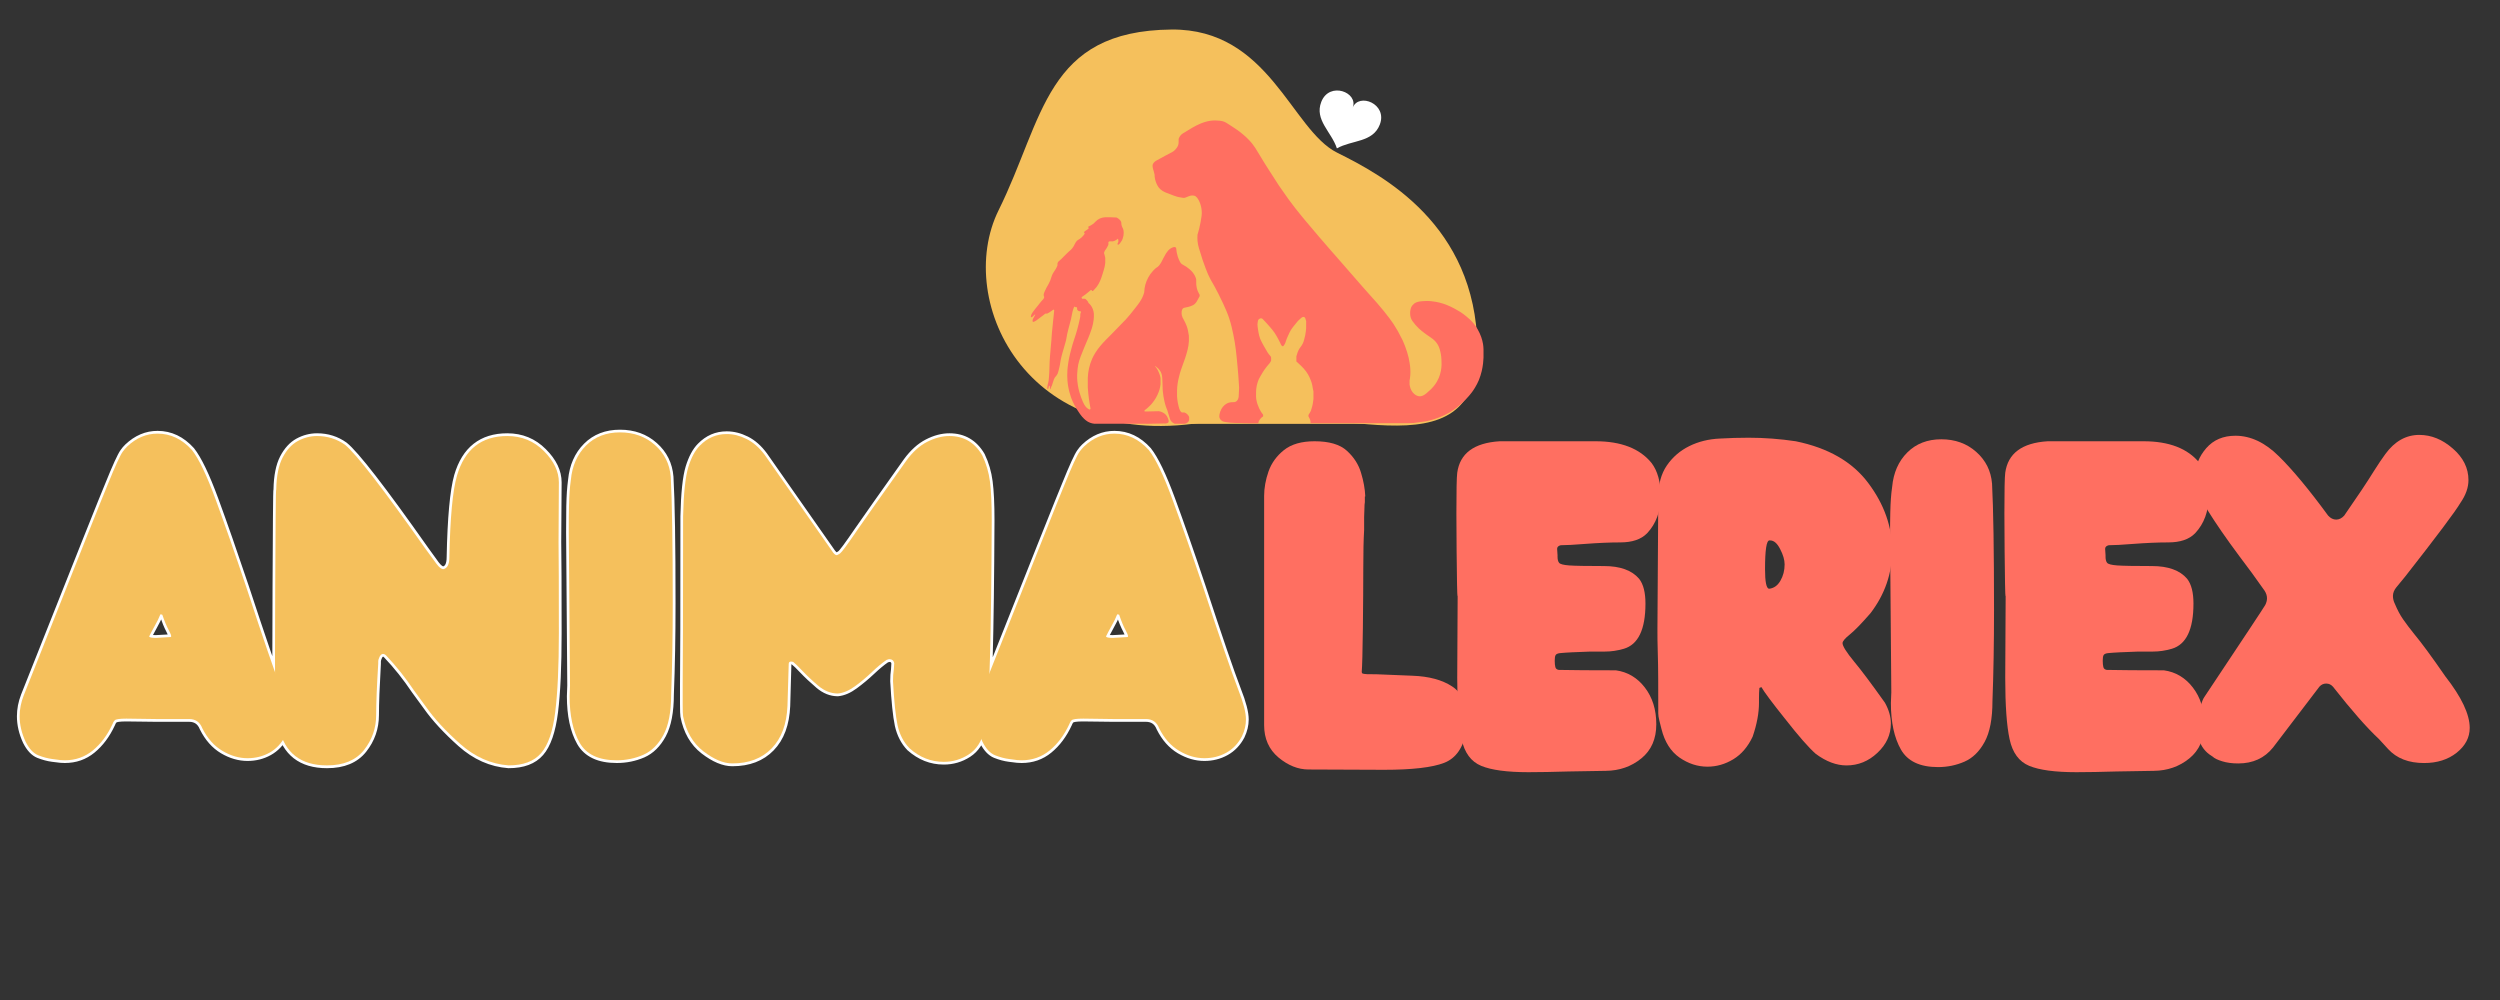 <svg version="1.0" preserveAspectRatio="xMidYMid meet" height="200" viewBox="0 0 375 150" zoomAndPan="magnify" width="500" xmlns:xlink="http://www.w3.org/1999/xlink" xmlns="http://www.w3.org/2000/svg"><rect x="0" y="0" width="375" height="150" fill="#333333" stroke="none"/><defs><g></g><clipPath id="da5dfc5821"><path clip-rule="nonzero" d="M 165.672 45.621 L 216.809 45.621 L 216.809 63.578 L 165.672 63.578 Z M 165.672 45.621"></path></clipPath><clipPath id="7e255f6dc8"><path clip-rule="nonzero" d="M 174.648 45.621 L 207.801 45.621 C 210.184 45.621 212.465 46.57 214.152 48.254 C 215.836 49.938 216.781 52.219 216.781 54.602 C 216.781 56.98 215.836 59.266 214.152 60.949 C 212.465 62.633 210.184 63.578 207.801 63.578 L 174.648 63.578 C 172.27 63.578 169.984 62.633 168.301 60.949 C 166.617 59.266 165.672 56.98 165.672 54.602 C 165.672 52.219 166.617 49.938 168.301 48.254 C 169.984 46.57 172.27 45.621 174.648 45.621 Z M 174.648 45.621"></path></clipPath><clipPath id="d6f8b2c0b6"><path clip-rule="nonzero" d="M 147 4 L 222 4 L 222 64 L 147 64 Z M 147 4"></path></clipPath><clipPath id="ae5d7d0513"><path clip-rule="nonzero" d="M 132.613 12.148 L 207.043 -11.18 L 232.164 68.977 L 157.734 92.305 Z M 132.613 12.148"></path></clipPath><clipPath id="a9d91e7ef5"><path clip-rule="nonzero" d="M 132.613 12.148 L 207.043 -11.18 L 232.164 68.977 L 157.734 92.305 Z M 132.613 12.148"></path></clipPath><clipPath id="c120d073a4"><path clip-rule="nonzero" d="M 172 18.059 L 222.859 18.059 L 222.859 63.809 L 172 63.809 Z M 172 18.059"></path></clipPath><clipPath id="73cdcee26d"><path clip-rule="nonzero" d="M 154.609 32 L 180 32 L 180 63.809 L 154.609 63.809 Z M 154.609 32"></path></clipPath><clipPath id="2439b41c0e"><path clip-rule="nonzero" d="M 197 13 L 208 13 L 208 23 L 197 23 Z M 197 13"></path></clipPath><clipPath id="d8675bf093"><path clip-rule="nonzero" d="M 199.406 12.152 L 208.492 15.68 L 205.234 24.07 L 196.148 20.539 Z M 199.406 12.152"></path></clipPath><clipPath id="8cd8429d25"><path clip-rule="nonzero" d="M 199.406 12.152 L 208.492 15.68 L 205.234 24.07 L 196.148 20.539 Z M 199.406 12.152"></path></clipPath></defs><g clip-path="url(#da5dfc5821)"><g clip-path="url(#7e255f6dc8)"><path fill-rule="nonzero" fill-opacity="1" d="M 165.672 45.621 L 216.809 45.621 L 216.809 63.578 L 165.672 63.578 Z M 165.672 45.621" fill="#f5c05c"></path></g></g><g clip-path="url(#d6f8b2c0b6)"><g clip-path="url(#ae5d7d0513)"><g clip-path="url(#a9d91e7ef5)"><path fill-rule="nonzero" fill-opacity="1" d="M 175.73 4.43 C 190.398 4.297 193.707 19.496 200.574 22.902 C 207.438 26.309 221.301 33.691 221.617 52.004 C 221.969 72.34 198.203 59.551 182.961 62.875 C 154.316 69.125 142.988 45.262 149.797 31.52 C 156.605 17.777 156.809 4.605 175.73 4.43 Z M 175.73 4.43" fill="#f5c05c"></path></g></g></g><g clip-path="url(#c120d073a4)"><path fill-rule="nonzero" fill-opacity="1" d="M 185.801 59.496 C 185.824 59.043 185.844 58.59 185.867 58.137 C 185.793 56.812 185.703 55.703 185.625 54.887 C 185.445 52.98 185.332 51.789 185.004 50.211 C 184.844 49.441 184.688 48.684 184.359 47.688 C 184.262 47.395 183.902 46.336 182.766 44.082 C 181.793 42.156 181.844 42.512 181.254 41.246 C 181.254 41.246 180.59 39.816 179.84 37.227 C 179.73 36.863 179.656 36.492 179.625 36.113 C 179.602 35.812 179.602 35.508 179.625 35.207 C 179.812 34.617 179.961 34.016 180.07 33.41 C 180.227 32.574 180.301 32.16 180.254 31.594 C 180.156 30.445 179.605 29.465 179.148 29.355 C 178.973 29.316 178.801 29.312 178.625 29.34 C 178.527 29.359 178.445 29.387 178.289 29.445 C 178.129 29.508 177.965 29.574 177.871 29.617 C 177.801 29.648 177.727 29.668 177.652 29.68 C 177.555 29.691 177.465 29.684 177.371 29.66 C 176.996 29.578 177.078 29.641 176.605 29.52 C 176.207 29.414 176.141 29.363 175.027 28.945 C 174.852 28.883 174.684 28.809 174.52 28.715 C 174.449 28.676 174.25 28.562 174.078 28.41 C 173.742 28.117 173.578 27.77 173.473 27.527 C 173.285 27.098 173.188 26.652 173.184 26.184 C 173.164 26.094 173.133 25.949 173.086 25.777 C 172.996 25.449 172.945 25.367 172.91 25.133 C 172.883 24.953 172.863 24.801 172.926 24.633 C 172.973 24.512 173.043 24.43 173.109 24.359 C 173.211 24.242 173.332 24.148 173.473 24.078 L 173.973 23.805 C 174.422 23.559 174.461 23.531 174.734 23.387 C 174.969 23.262 175.246 23.117 175.457 23.008 C 175.828 22.816 175.91 22.773 176.047 22.668 C 176.207 22.539 176.352 22.395 176.473 22.227 C 176.559 22.109 176.652 21.984 176.715 21.797 C 176.758 21.676 176.781 21.551 176.789 21.426 C 176.793 21.227 176.797 21.031 176.797 20.832 C 176.84 20.703 176.898 20.582 176.973 20.465 C 177.043 20.355 177.129 20.258 177.223 20.168 C 177.367 20.031 177.457 19.992 177.77 19.812 C 177.867 19.754 177.656 19.875 178.398 19.426 C 178.68 19.254 178.82 19.172 178.855 19.152 C 179.277 18.902 179.715 18.684 180.168 18.5 C 180.297 18.449 180.445 18.391 180.656 18.324 C 180.891 18.25 181.324 18.121 181.895 18.078 C 182.172 18.059 182.453 18.062 182.73 18.094 C 182.902 18.098 183.07 18.117 183.238 18.152 C 183.371 18.176 183.52 18.207 183.703 18.289 C 183.801 18.332 183.895 18.383 183.984 18.441 L 184.352 18.676 L 184.891 19.027 L 185.297 19.293 C 185.859 19.656 186.359 20.082 186.543 20.242 C 186.781 20.445 187.02 20.652 187.316 20.965 C 187.613 21.273 187.777 21.484 187.84 21.559 C 188.043 21.82 188.184 22.027 188.285 22.18 C 188.492 22.488 188.629 22.73 188.691 22.84 C 188.988 23.352 189.246 23.766 189.758 24.594 C 189.871 24.773 189.816 24.684 190.527 25.797 C 191.395 27.16 191.516 27.348 191.82 27.805 C 191.992 28.051 192.16 28.297 192.504 28.785 C 192.883 29.328 193.09 29.621 193.305 29.922 C 194.012 30.898 194.617 31.645 195.109 32.25 C 195.484 32.711 195.859 33.156 195.902 33.211 L 196.25 33.617 C 196.902 34.383 197.234 34.785 197.82 35.477 C 198.438 36.203 198.914 36.746 199.695 37.645 C 200.09 38.094 200.422 38.473 200.664 38.746 L 203 41.426 C 203.461 41.961 203.93 42.496 204.402 43.031 C 204.793 43.473 205.18 43.914 205.57 44.348 L 206.555 45.449 L 207.574 46.66 L 208.422 47.746 C 208.617 48.02 208.812 48.297 209.008 48.57 C 209.23 48.938 209.453 49.301 209.676 49.664 L 210.391 51.031 C 210.508 51.312 210.625 51.594 210.742 51.875 C 210.852 52.156 210.961 52.465 211.062 52.797 C 211.16 53.125 211.23 53.391 211.297 53.664 C 211.363 53.938 211.391 54.164 211.441 54.418 C 211.551 55.035 211.582 55.656 211.543 56.281 C 211.535 56.414 211.52 56.559 211.5 56.711 C 211.477 56.863 211.461 56.953 211.438 57.062 L 211.438 57.707 C 211.457 57.824 211.484 57.941 211.516 58.059 C 211.562 58.219 211.613 58.398 211.73 58.598 C 211.848 58.809 212.004 58.992 212.195 59.141 C 212.281 59.211 212.414 59.312 212.613 59.379 C 212.723 59.418 212.84 59.441 212.957 59.445 C 213.078 59.445 213.195 59.426 213.309 59.387 C 213.492 59.328 213.613 59.25 213.758 59.152 C 213.926 59.035 214.078 58.906 214.223 58.762 C 214.523 58.523 214.797 58.254 215.039 57.957 C 215.223 57.738 215.387 57.5 215.531 57.254 C 215.641 57.062 215.738 56.867 215.824 56.664 C 215.961 56.328 216.066 55.984 216.133 55.629 C 216.262 54.961 216.242 54.43 216.219 54.008 C 216.207 53.719 216.184 53.289 216.051 52.746 C 215.984 52.469 215.926 52.215 215.785 51.926 C 215.664 51.672 215.422 51.25 214.93 50.855 C 214.676 50.688 214.316 50.441 213.902 50.133 C 213.422 49.777 213.148 49.574 212.832 49.273 C 212.469 48.93 212.148 48.559 211.859 48.152 C 211.738 47.973 211.648 47.781 211.59 47.57 C 211.543 47.383 211.516 47.191 211.52 46.996 C 211.516 46.809 211.535 46.621 211.574 46.438 C 211.59 46.344 211.613 46.25 211.648 46.16 C 211.719 45.984 211.812 45.867 211.883 45.777 C 211.961 45.684 212.047 45.598 212.145 45.523 C 212.297 45.41 212.43 45.359 212.562 45.316 C 212.77 45.242 212.984 45.203 213.203 45.191 C 213.305 45.18 213.457 45.172 213.633 45.16 C 213.883 45.148 214.012 45.141 214.172 45.145 C 214.336 45.145 214.492 45.16 214.66 45.176 C 214.98 45.207 215.234 45.25 215.355 45.27 C 216.133 45.41 216.875 45.652 217.59 45.996 C 217.969 46.172 218.238 46.324 218.516 46.484 C 218.906 46.703 219.168 46.855 219.5 47.105 C 219.656 47.219 219.789 47.328 219.938 47.449 C 220.191 47.66 220.34 47.781 220.512 47.945 C 220.746 48.168 220.961 48.406 221.16 48.66 C 221.34 48.895 221.5 49.141 221.648 49.395 C 221.859 49.762 222.035 50.145 222.18 50.547 C 222.301 50.887 222.391 51.234 222.453 51.59 C 222.496 51.863 222.52 52.141 222.527 52.418 L 222.527 53.652 C 222.52 53.879 222.5 54.168 222.461 54.5 C 222.418 54.883 222.352 55.262 222.266 55.637 C 222.156 56.105 222.012 56.562 221.832 57.008 C 221.664 57.406 221.465 57.793 221.238 58.164 C 220.906 58.715 220.598 59.09 220.371 59.355 C 220.051 59.73 219.711 60.086 219.352 60.418 C 219.004 60.734 218.441 61.25 217.613 61.762 C 217.207 62.012 216.781 62.23 216.34 62.418 C 215.535 62.773 214.699 63.039 213.836 63.207 L 212.07 63.445 L 211.137 63.48 C 209.555 63.477 208.281 63.48 207.391 63.48 C 206.336 63.484 205.703 63.488 204.523 63.484 L 202.766 63.48 L 200.57 63.484 L 198.117 63.488 L 196.57 63.48 C 196.586 63.383 196.586 63.281 196.574 63.184 C 196.555 63.055 196.516 62.965 196.445 62.801 C 196.391 62.68 196.332 62.559 196.266 62.445 C 196.258 62.395 196.258 62.348 196.266 62.297 C 196.281 62.203 196.32 62.125 196.387 62.055 C 196.449 61.965 196.508 61.867 196.559 61.766 C 196.621 61.645 196.664 61.531 196.73 61.301 C 196.801 61.07 196.852 60.887 196.91 60.598 C 196.957 60.355 196.992 60.113 197.016 59.867 L 197.016 58.699 C 196.996 58.625 196.973 58.516 196.945 58.379 C 196.887 58.098 196.867 57.941 196.844 57.809 C 196.797 57.52 196.719 57.32 196.609 57.027 C 196.5 56.734 196.367 56.453 196.211 56.18 C 196.023 55.855 195.805 55.555 195.551 55.277 C 195.316 55.016 195.09 54.805 194.723 54.461 L 194.457 54.223 L 194.457 53.449 C 194.504 53.25 194.566 53.051 194.641 52.859 C 194.719 52.664 194.789 52.473 194.938 52.254 C 195.035 52.109 195.082 52.078 195.219 51.867 C 195.289 51.762 195.355 51.648 195.414 51.535 C 195.5 51.355 195.566 51.168 195.613 50.973 C 195.691 50.711 195.746 50.48 195.781 50.305 C 195.832 50.039 195.859 49.828 195.879 49.664 C 195.895 49.504 195.91 49.363 195.918 49.258 C 195.922 48.898 195.922 48.535 195.926 48.176 C 195.887 48.027 195.848 47.906 195.816 47.812 C 195.789 47.723 195.766 47.676 195.719 47.629 C 195.672 47.578 195.609 47.547 195.543 47.535 C 195.516 47.531 195.449 47.527 195.312 47.598 C 195.211 47.656 195.148 47.719 195.078 47.785 C 194.824 48.027 194.832 47.992 194.699 48.133 C 194.625 48.211 194.602 48.246 194.445 48.438 C 194.117 48.852 194.117 48.836 193.98 49.016 C 193.844 49.199 193.734 49.34 193.617 49.535 C 193.496 49.727 193.398 49.938 193.227 50.32 C 193.055 50.699 192.961 50.91 192.906 51.105 C 192.867 51.23 192.844 51.332 192.777 51.484 C 192.703 51.641 192.613 51.785 192.5 51.914 C 192.48 51.93 192.457 51.938 192.43 51.941 C 192.359 51.945 192.305 51.887 192.297 51.879 C 192.254 51.848 192.215 51.809 192.184 51.766 C 192.16 51.73 192.141 51.684 192.102 51.598 C 192.086 51.555 192.059 51.5 192.039 51.445 C 191.957 51.277 191.844 51.055 191.699 50.789 C 191.586 50.578 191.406 50.25 191.18 49.914 C 190.953 49.574 190.723 49.305 190.293 48.82 C 190.078 48.574 189.789 48.25 189.43 47.883 C 189.387 47.828 189.332 47.789 189.262 47.766 C 189.121 47.719 189 47.777 188.949 47.801 C 188.859 47.848 188.789 47.91 188.734 47.992 C 188.711 48.09 188.684 48.188 188.66 48.285 C 188.645 48.41 188.637 48.535 188.621 48.66 C 188.625 48.742 188.629 48.852 188.641 48.984 C 188.66 49.156 188.68 49.293 188.707 49.457 C 188.781 49.898 188.816 50.121 188.871 50.324 C 188.918 50.504 188.973 50.68 189.039 50.852 C 189.098 51 189.152 51.109 189.262 51.316 C 189.289 51.379 189.414 51.621 189.621 51.98 C 189.828 52.34 189.773 52.23 189.98 52.594 C 190.09 52.789 190.211 53 190.336 53.145 C 190.383 53.199 190.43 53.258 190.48 53.312 C 190.531 53.367 190.574 53.41 190.605 53.461 C 190.637 53.516 190.656 53.574 190.668 53.637 L 190.668 54.094 C 190.645 54.148 190.617 54.207 190.578 54.277 C 190.531 54.355 190.48 54.434 190.426 54.504 C 190.383 54.559 190.34 54.613 190.289 54.66 C 190.289 54.66 190.246 54.711 190.02 54.984 C 189.789 55.254 189.59 55.57 189.406 55.855 C 189.258 56.094 189.148 56.277 189.086 56.391 C 188.969 56.594 188.906 56.703 188.832 56.855 C 188.746 57.051 188.672 57.254 188.613 57.461 C 188.531 57.727 188.477 58 188.445 58.281 C 188.418 58.5 188.414 58.652 188.41 58.945 C 188.402 59.379 188.398 59.598 188.438 59.867 C 188.488 60.215 188.574 60.477 188.645 60.688 C 188.719 60.898 188.801 61.105 188.898 61.309 C 189.055 61.633 189.246 61.934 189.473 62.215 L 189.465 62.465 C 189.41 62.5 189.355 62.535 189.309 62.574 C 189.203 62.66 189.105 62.758 189.023 62.863 C 188.93 62.984 188.855 63.082 188.797 63.234 C 188.766 63.32 188.746 63.406 188.738 63.496 L 188.379 63.496 C 188.215 63.496 188.094 63.5 188.062 63.5 C 187.316 63.508 186.691 63.484 186.691 63.484 C 186.32 63.469 186.289 63.453 185.949 63.449 C 185.613 63.441 185.566 63.449 185.285 63.445 C 184.781 63.438 184.281 63.387 183.781 63.301 C 183.578 63.266 183.395 63.227 183.219 63.082 C 183.156 63.031 182.992 62.891 182.922 62.645 C 182.875 62.48 182.895 62.352 182.926 62.145 C 182.973 61.891 183.055 61.648 183.176 61.422 C 183.254 61.266 183.348 61.125 183.461 60.992 C 183.586 60.844 183.727 60.715 183.891 60.609 C 184.129 60.453 184.391 60.363 184.676 60.336 L 185.16 60.316 C 185.234 60.305 185.301 60.285 185.367 60.25 C 185.453 60.207 185.527 60.145 185.586 60.066 C 185.754 59.859 185.789 59.602 185.801 59.496 Z M 185.801 59.496" fill="#ff6f61"></path></g><g clip-path="url(#73cdcee26d)"><path fill-rule="nonzero" fill-opacity="1" d="M 169.816 63.559 C 170.613 63.57 171.426 63.574 172.25 63.566 C 173.039 63.562 173.816 63.547 174.578 63.523 C 174.746 63.547 174.91 63.531 175.07 63.477 C 175.121 63.457 175.172 63.434 175.219 63.41 C 175.25 63.375 175.273 63.332 175.285 63.289 C 175.316 63.195 175.301 63.109 175.281 63.02 C 175.238 62.852 175.176 62.695 175.098 62.543 C 175.039 62.426 174.969 62.324 174.883 62.227 C 174.766 62.098 174.633 61.988 174.477 61.906 C 174.277 61.789 174.062 61.715 173.836 61.68 L 171.918 61.723 L 171.688 61.719 L 171.688 61.523 C 171.738 61.496 171.809 61.449 171.891 61.395 C 171.977 61.336 172.047 61.27 172.25 61.082 C 172.453 60.891 172.57 60.781 172.637 60.707 C 172.707 60.633 172.758 60.574 172.863 60.438 C 173.031 60.219 173.211 59.992 173.398 59.66 C 173.551 59.391 173.684 59.113 173.793 58.824 C 173.887 58.578 173.961 58.328 174.016 58.07 C 174.051 57.902 174.07 57.758 174.082 57.648 L 174.082 56.707 C 174.062 56.613 174.039 56.488 174 56.348 C 173.961 56.215 173.918 56.086 173.867 55.957 C 173.812 55.809 173.746 55.66 173.668 55.52 C 173.605 55.402 173.535 55.289 173.457 55.184 C 173.391 55.09 173.32 55 173.242 54.918 L 173.316 54.918 L 173.551 55.121 C 173.691 55.242 173.715 55.258 173.762 55.305 C 173.844 55.391 173.918 55.484 173.984 55.586 C 174.152 55.82 174.258 56.082 174.301 56.371 C 174.32 56.469 174.332 56.57 174.336 56.672 C 174.348 56.902 174.363 57.137 174.371 57.371 C 174.395 57.793 174.406 58.203 174.41 58.605 C 174.441 58.941 174.484 59.227 174.52 59.457 C 174.547 59.625 174.59 59.879 174.668 60.211 C 174.715 60.414 174.766 60.637 174.859 60.918 C 174.949 61.199 174.98 61.215 175.102 61.559 C 175.156 61.715 175.164 61.75 175.355 62.387 C 175.516 62.914 175.535 62.969 175.586 63.055 C 175.758 63.332 176.012 63.477 176.195 63.559 L 177.266 63.566 L 177.645 63.562 C 177.758 63.555 177.863 63.527 177.965 63.477 C 178.039 63.441 178.148 63.387 178.242 63.266 C 178.309 63.18 178.352 63.082 178.375 62.973 L 178.371 62.543 C 178.316 62.406 178.238 62.289 178.137 62.18 C 178.008 62.039 177.848 61.934 177.664 61.871 L 177.273 61.871 C 177.211 61.832 177.156 61.785 177.109 61.734 C 177.055 61.668 177.008 61.598 176.977 61.52 C 176.883 61.316 176.832 61.117 176.793 60.949 C 176.75 60.781 176.715 60.625 176.668 60.383 C 176.625 60.141 176.598 59.922 176.594 59.879 C 176.594 59.879 176.57 59.68 176.559 59.461 C 176.527 58.902 176.574 58.207 176.582 58.082 C 176.594 57.957 176.609 57.766 176.641 57.555 C 176.695 57.191 176.754 56.922 176.82 56.652 C 176.926 56.188 177.035 55.824 177.102 55.617 C 177.168 55.41 177.23 55.23 177.379 54.82 C 177.629 54.117 177.641 54.109 177.758 53.762 C 177.941 53.211 178.043 52.828 178.066 52.742 C 178.141 52.453 178.211 52.188 178.266 51.824 C 178.305 51.547 178.324 51.316 178.336 51.145 C 178.336 50.883 178.336 50.621 178.332 50.359 C 178.32 50.285 178.301 50.176 178.277 50.039 C 178.227 49.75 178.203 49.605 178.18 49.508 C 178.133 49.285 178.066 49.07 177.988 48.863 C 177.871 48.543 177.742 48.301 177.555 47.945 C 177.41 47.676 177.324 47.543 177.277 47.305 C 177.25 47.168 177.238 47.027 177.242 46.887 C 177.238 46.781 177.25 46.676 177.281 46.57 C 177.309 46.48 177.336 46.379 177.422 46.289 C 177.488 46.227 177.562 46.18 177.652 46.16 C 177.852 46.129 178.02 46.09 178.145 46.059 C 178.406 45.996 178.629 45.941 178.887 45.805 C 178.988 45.754 179.074 45.711 179.176 45.625 C 179.328 45.496 179.418 45.363 179.508 45.23 C 179.594 45.094 179.609 45.035 179.805 44.688 L 179.941 44.449 C 179.957 44.371 179.957 44.297 179.941 44.219 C 179.918 44.125 179.871 44.07 179.828 44 C 179.781 43.934 179.73 43.816 179.656 43.641 C 179.555 43.402 179.516 43.195 179.488 43.043 C 179.461 42.914 179.445 42.789 179.438 42.656 C 179.434 42.41 179.43 42.164 179.43 41.914 C 179.41 41.832 179.387 41.746 179.359 41.664 C 179.336 41.59 179.211 41.234 178.871 40.82 C 178.738 40.664 178.594 40.52 178.438 40.387 C 178.133 40.121 177.797 39.895 177.438 39.711 C 177.344 39.664 177.262 39.609 177.188 39.535 C 177.102 39.449 177.031 39.352 176.98 39.242 C 176.855 39 176.754 38.754 176.668 38.496 C 176.602 38.289 176.547 38.078 176.508 37.863 C 176.473 37.676 176.445 37.488 176.434 37.301 C 176.434 37.25 176.422 37.203 176.395 37.16 C 176.34 37.078 176.25 37.062 176.211 37.055 C 176.176 37.047 176.145 37.047 176.023 37.074 C 175.945 37.094 175.863 37.121 175.789 37.156 C 175.645 37.227 175.512 37.312 175.391 37.418 C 175.309 37.488 175.133 37.652 174.883 38.039 C 174.762 38.23 174.668 38.406 174.488 38.758 C 174.266 39.191 174.254 39.242 174.121 39.461 C 173.934 39.766 173.801 39.91 173.664 40.02 C 173.562 40.098 173.547 40.094 173.418 40.188 C 173.367 40.223 173.191 40.359 172.945 40.637 C 172.668 40.934 172.434 41.262 172.238 41.621 C 171.859 42.316 171.656 43.062 171.633 43.855 C 171.602 43.961 171.562 44.098 171.508 44.246 C 171.43 44.457 171.34 44.656 171.234 44.852 C 171.066 45.172 170.91 45.379 170.625 45.77 C 170.547 45.871 170.406 46.051 170.125 46.406 C 169.816 46.805 169.656 47.004 169.555 47.129 C 169.25 47.496 169.008 47.77 168.867 47.922 C 168.566 48.25 168.488 48.32 167.797 49.023 C 167.109 49.727 167.129 49.715 166.637 50.215 C 166.199 50.652 166.168 50.672 165.918 50.938 C 165.578 51.289 165.312 51.566 164.992 51.961 C 164.777 52.23 164.547 52.516 164.293 52.93 C 164.121 53.211 163.965 53.5 163.828 53.801 C 163.621 54.266 163.465 54.742 163.355 55.238 C 163.25 55.707 163.188 56.184 163.168 56.664 L 163.168 58.102 C 163.191 58.504 163.223 58.84 163.25 59.086 C 163.277 59.332 163.301 59.535 163.332 59.777 C 163.367 60.016 163.402 60.27 163.461 60.625 C 163.5 60.871 163.539 61.074 163.57 61.227 C 163.602 61.309 163.578 61.371 163.504 61.414 C 163.449 61.445 163.375 61.43 163.316 61.379 C 163.238 61.336 163.168 61.293 163.098 61.238 C 162.977 61.145 162.871 61.035 162.785 60.91 C 162.723 60.832 162.613 60.672 162.434 60.277 C 162.312 60.004 162.238 59.793 162.152 59.566 C 162.07 59.336 162 59.133 161.922 58.867 C 161.824 58.535 161.75 58.199 161.691 57.859 C 161.641 57.547 161.543 56.926 161.574 56.156 C 161.586 55.914 161.605 55.691 161.617 55.582 C 161.637 55.387 161.668 55.047 161.734 54.695 C 161.82 54.25 161.934 53.938 162.09 53.496 C 162.172 53.266 162.289 52.973 162.527 52.395 C 162.656 52.082 162.762 51.828 162.883 51.543 C 163.133 50.953 163.176 50.859 163.258 50.656 C 163.398 50.32 163.59 49.828 163.793 49.191 C 163.852 49 163.906 48.789 163.953 48.559 C 164.004 48.324 164.031 48.129 164.051 47.938 C 164.062 47.836 164.074 47.695 164.082 47.527 C 164.09 47.379 164.09 47.23 164.082 47.082 C 164.062 46.84 164.012 46.602 163.926 46.371 C 163.848 46.16 163.738 45.961 163.602 45.781 C 163.5 45.652 163.387 45.535 163.258 45.438 C 163.258 45.398 163.254 45.359 163.238 45.324 C 163.227 45.293 163.207 45.262 163.188 45.238 C 163.125 45.152 163.059 45.07 162.984 44.992 C 162.879 44.883 162.824 44.848 162.766 44.828 C 162.727 44.816 162.688 44.809 162.645 44.809 L 162.477 44.809 L 162.312 44.805 C 162.289 44.766 162.273 44.73 162.262 44.707 C 162.25 44.684 162.238 44.645 162.238 44.637 C 162.242 44.598 162.258 44.566 162.285 44.543 L 162.434 44.438 C 162.516 44.387 162.672 44.273 162.809 44.176 C 162.941 44.078 163.086 43.961 163.344 43.746 L 163.621 43.508 L 163.738 43.508 C 163.742 43.527 163.75 43.543 163.762 43.559 C 163.77 43.574 163.781 43.586 163.793 43.602 C 163.82 43.633 163.82 43.641 163.832 43.648 C 163.84 43.66 163.875 43.668 163.938 43.637 C 164 43.605 164.047 43.539 164.113 43.469 C 164.25 43.328 164.379 43.184 164.5 43.031 C 164.723 42.738 164.855 42.465 164.953 42.262 C 165.094 41.977 165.168 41.762 165.285 41.414 C 165.395 41.105 165.461 40.879 165.539 40.598 C 165.668 40.16 165.703 39.977 165.723 39.875 C 165.758 39.684 165.777 39.523 165.789 39.406 L 165.789 38.688 C 165.762 38.531 165.73 38.375 165.684 38.223 C 165.664 38.152 165.641 38.086 165.617 38.023 L 165.617 37.859 C 165.66 37.773 165.699 37.684 165.738 37.594 L 166.008 37.199 L 166.211 36.816 L 166.266 36.641 L 166.258 36.32 L 166.375 36.211 L 166.598 36.199 L 166.91 36.207 C 167.004 36.188 167.094 36.164 167.18 36.125 C 167.246 36.098 167.312 36.062 167.379 36.023 C 167.457 35.98 167.523 35.938 167.57 35.902 C 167.582 35.887 167.598 35.875 167.609 35.855 C 167.621 35.84 167.633 35.832 167.645 35.82 L 167.68 35.82 C 167.691 35.836 167.699 35.852 167.707 35.867 C 167.727 35.898 167.742 35.938 167.75 35.973 C 167.75 36.074 167.754 36.18 167.754 36.281 C 167.746 36.305 167.738 36.328 167.73 36.352 C 167.715 36.383 167.699 36.414 167.68 36.441 C 167.664 36.469 167.652 36.496 167.641 36.523 C 167.633 36.543 167.613 36.605 167.641 36.66 C 167.652 36.68 167.664 36.695 167.684 36.707 C 167.699 36.707 167.715 36.707 167.734 36.703 C 167.75 36.699 167.77 36.695 167.785 36.688 C 167.82 36.664 167.852 36.641 167.883 36.613 C 167.93 36.57 167.973 36.52 168.012 36.469 C 168.262 36.117 168.273 36.102 168.301 36.047 C 168.344 35.961 168.379 35.871 168.406 35.781 C 168.453 35.641 168.492 35.5 168.52 35.355 C 168.527 35.238 168.543 35.125 168.551 35.008 C 168.551 34.945 168.551 34.879 168.551 34.816 C 168.551 34.715 168.539 34.613 168.516 34.512 C 168.5 34.434 168.473 34.355 168.441 34.281 L 168.293 33.973 C 168.27 33.883 168.246 33.793 168.219 33.703 C 168.211 33.574 168.195 33.449 168.184 33.32 C 168.164 33.266 168.141 33.215 168.113 33.164 C 168.07 33.094 168.023 33.031 167.965 32.973 C 167.898 32.902 167.824 32.84 167.746 32.781 C 167.691 32.738 167.629 32.699 167.566 32.668 C 167.527 32.652 167.488 32.637 167.453 32.625 L 166.621 32.59 L 165.75 32.59 C 165.566 32.605 165.258 32.648 164.953 32.789 C 164.836 32.84 164.727 32.902 164.625 32.977 C 164.578 33.012 164.535 33.047 164.363 33.211 C 164.074 33.492 164.098 33.488 164.004 33.562 C 163.879 33.66 163.746 33.746 163.605 33.82 C 163.48 33.891 163.367 33.941 163.281 33.977 C 163.262 33.984 163.25 33.996 163.238 34.016 C 163.23 34.039 163.23 34.062 163.238 34.086 C 163.25 34.113 163.266 34.141 163.281 34.164 C 163.301 34.203 163.312 34.211 163.312 34.23 C 163.312 34.25 163.262 34.309 163.242 34.32 C 163.156 34.379 163.082 34.461 162.988 34.512 C 162.855 34.586 162.734 34.676 162.621 34.781 C 162.617 34.785 162.59 34.809 162.59 34.836 C 162.594 34.863 162.602 34.867 162.621 34.891 L 162.664 34.93 C 162.68 34.945 162.691 34.965 162.699 34.988 C 162.699 35.012 162.699 35.031 162.688 35.055 C 162.684 35.074 162.676 35.094 162.664 35.113 C 162.629 35.168 162.578 35.242 162.516 35.32 C 162.426 35.434 162.324 35.539 162.219 35.633 C 162.141 35.699 162.059 35.762 161.973 35.82 C 161.711 36.004 161.656 36 161.531 36.125 C 161.465 36.195 161.402 36.273 161.352 36.359 C 161.285 36.465 161.262 36.523 161.168 36.707 C 161.109 36.824 161.074 36.891 161.027 36.973 C 160.914 37.156 160.781 37.324 160.625 37.477 C 160.555 37.539 160.57 37.52 160.406 37.664 C 160.371 37.695 160.277 37.777 160.117 37.934 C 159.953 38.09 159.793 38.238 159.566 38.473 C 159.344 38.707 159.371 38.691 159.277 38.777 C 159.184 38.863 158.973 39.047 158.805 39.199 C 158.746 39.254 158.699 39.32 158.664 39.395 C 158.645 39.43 158.633 39.469 158.621 39.504 L 158.621 39.812 C 158.598 39.871 158.562 39.949 158.52 40.043 C 158.496 40.086 158.449 40.195 158.406 40.273 C 158.328 40.418 158.27 40.5 158.188 40.621 C 158 40.906 157.906 41.047 157.824 41.238 C 157.801 41.289 157.758 41.414 157.676 41.66 C 157.594 41.91 157.582 41.965 157.535 42.078 C 157.52 42.125 157.469 42.25 157.316 42.543 C 157.148 42.867 157.117 42.887 156.949 43.199 C 156.785 43.516 156.871 43.395 156.695 43.738 C 156.695 43.738 156.574 43.977 156.551 44.195 C 156.547 44.238 156.547 44.281 156.555 44.328 C 156.57 44.43 156.613 44.453 156.625 44.535 C 156.637 44.617 156.613 44.648 156.59 44.699 C 156.559 44.789 156.508 44.863 156.441 44.93 C 156.281 45.082 156.152 45.262 156.008 45.426 C 155.863 45.594 155.922 45.547 155.676 45.852 C 155.426 46.156 155.391 46.184 155.203 46.43 C 155.16 46.484 155.203 46.43 154.953 46.77 C 154.871 46.887 154.762 47.031 154.688 47.211 C 154.66 47.285 154.645 47.359 154.637 47.438 C 154.629 47.516 154.625 47.555 154.645 47.574 C 154.695 47.621 154.828 47.547 154.906 47.484 C 154.984 47.426 155 47.398 155.082 47.305 C 155.129 47.25 155.191 47.215 155.246 47.168 C 155.25 47.16 155.266 47.145 155.277 47.152 C 155.285 47.156 155.281 47.188 155.277 47.199 C 155.273 47.227 155.262 47.254 155.246 47.281 C 155.234 47.305 155.223 47.332 155.207 47.355 C 155.172 47.418 155.172 47.434 155.066 47.617 C 154.949 47.832 154.926 47.863 154.906 47.949 C 154.891 48 154.887 48.051 154.887 48.102 C 154.891 48.176 154.891 48.23 154.922 48.262 C 155 48.344 155.281 48.172 155.395 48.105 C 155.504 48.035 155.602 47.957 155.754 47.84 C 155.906 47.719 155.77 47.832 156.512 47.27 L 156.809 47.039 L 157.074 47.039 C 157.215 46.973 157.332 46.906 157.418 46.852 C 157.582 46.754 157.703 46.664 157.797 46.594 C 157.895 46.523 157.93 46.492 157.973 46.461 C 157.992 46.441 158.016 46.434 158.043 46.438 C 158.062 46.441 158.078 46.453 158.09 46.469 C 158.113 46.492 158.125 46.523 158.133 46.555 C 158.129 46.59 158.121 46.648 158.113 46.715 C 158.074 47.094 158.059 47.266 158.039 47.473 C 158.004 47.816 158.004 47.766 157.965 48.148 C 157.93 48.496 157.93 48.508 157.891 48.914 C 157.848 49.352 157.84 49.359 157.809 49.703 C 157.785 49.941 157.766 50.141 157.75 50.41 C 157.727 50.715 157.734 50.734 157.711 51.008 C 157.691 51.281 157.684 51.332 157.645 51.742 C 157.609 52.121 157.617 52.086 157.57 52.629 C 157.523 53.176 157.516 53.195 157.496 53.469 C 157.469 53.832 157.453 54.121 157.445 54.289 C 157.434 54.566 157.434 54.66 157.422 55.031 C 157.398 55.754 157.387 56.113 157.355 56.457 C 157.312 56.961 157.289 57.211 157.246 57.348 C 157.172 57.582 157.125 57.82 157.098 58.066 C 157.094 58.102 157.094 58.137 157.094 58.176 C 157.09 58.262 157.094 58.285 157.113 58.305 C 157.129 58.328 157.141 58.344 157.18 58.34 C 157.215 58.336 157.238 58.305 157.25 58.293 C 157.262 58.281 157.277 58.227 157.289 58.137 C 157.309 58.016 157.324 57.969 157.328 57.953 C 157.348 57.906 157.371 57.844 157.398 57.844 C 157.426 57.844 157.48 57.992 157.484 58 C 157.484 58.062 157.488 58.113 157.492 58.156 C 157.492 58.199 157.5 58.246 157.508 58.289 C 157.52 58.344 157.531 58.41 157.551 58.41 C 157.57 58.414 157.578 58.367 157.617 58.246 C 157.656 58.121 157.668 58.082 157.688 58.031 C 157.73 57.926 157.75 57.922 157.789 57.828 C 157.832 57.734 157.824 57.715 157.863 57.582 C 157.898 57.449 157.906 57.465 157.973 57.25 C 158.043 57.039 158.039 57.02 158.086 56.91 C 158.117 56.824 158.16 56.742 158.207 56.66 C 158.289 56.531 158.332 56.516 158.449 56.367 C 158.523 56.273 158.59 56.172 158.641 56.066 C 158.676 56 158.691 55.953 158.773 55.641 C 158.844 55.359 158.879 55.215 158.914 55.066 C 158.945 54.918 158.973 54.773 158.992 54.676 C 159.051 54.34 159.055 54.262 159.102 54.016 C 159.137 53.828 159.168 53.703 159.219 53.488 C 159.25 53.363 159.301 53.148 159.426 52.723 C 159.547 52.297 159.57 52.234 159.715 51.727 C 159.82 51.371 159.871 51.191 159.902 51.062 C 160 50.641 159.977 50.586 160.082 50.086 C 160.137 49.836 160.184 49.652 160.273 49.301 C 160.328 49.094 160.332 49.094 160.457 48.609 C 160.609 48.035 160.637 47.926 160.652 47.863 C 160.676 47.75 160.711 47.574 160.781 47.219 C 160.879 46.758 160.906 46.59 160.996 46.344 C 161.035 46.23 161.078 46.121 161.129 46.012 L 161.238 46.012 C 161.266 46.031 161.293 46.055 161.32 46.074 L 161.531 46.078 L 161.57 46.27 C 161.57 46.32 161.57 46.371 161.57 46.418 C 161.594 46.48 161.633 46.531 161.684 46.574 C 161.723 46.609 161.832 46.688 161.965 46.691 C 162.02 46.691 162.062 46.68 162.102 46.711 C 162.133 46.734 162.152 46.766 162.152 46.805 C 162.152 46.828 162.141 46.84 162.117 46.887 C 162.117 46.887 162.109 46.902 162.086 46.969 C 162.027 47.129 162.043 47.43 162.043 47.43 C 162.047 47.496 162.008 47.676 161.93 48.027 C 161.918 48.09 161.883 48.25 161.785 48.652 C 161.684 49.055 161.641 49.227 161.574 49.465 C 161.559 49.516 161.492 49.77 161.387 50.105 C 161.305 50.371 161.289 50.398 161.133 50.887 C 161.016 51.246 160.957 51.422 160.902 51.609 C 160.828 51.863 160.777 52.051 160.695 52.355 C 160.586 52.758 160.531 52.961 160.48 53.191 C 160.414 53.465 160.332 53.848 160.258 54.305 C 160.191 54.727 160.16 55.027 160.148 55.113 C 160.133 55.277 160.121 55.422 160.113 55.527 C 160.078 56.027 160.078 56.527 160.113 57.023 C 160.145 57.465 160.199 57.801 160.227 57.949 C 160.238 58.027 160.297 58.359 160.406 58.789 C 160.449 58.957 160.516 59.203 160.625 59.52 C 160.672 59.664 160.77 59.93 160.914 60.254 C 160.973 60.379 161.082 60.617 161.242 60.906 C 161.285 60.984 161.41 61.211 161.641 61.562 C 161.941 62.023 162.094 62.254 162.332 62.527 C 162.758 63.008 163.07 63.191 163.168 63.25 C 163.273 63.309 163.383 63.359 163.496 63.406 C 163.707 63.488 163.926 63.539 164.148 63.562 L 169.816 63.562 Z M 169.816 63.559" fill="#ff6f61"></path></g><g clip-path="url(#2439b41c0e)"><g clip-path="url(#d8675bf093)"><g clip-path="url(#8cd8429d25)"><path fill-rule="nonzero" fill-opacity="1" d="M 202.906 16.152 C 203.797 13.855 199.41 12.152 198.191 15.285 C 197.141 17.996 199.727 19.773 200.535 22.258 C 202.805 20.973 205.914 21.406 206.969 18.691 C 208.184 15.562 203.797 13.855 202.906 16.152" fill="#ffffff"></path></g></g></g><path stroke-miterlimit="4" stroke-opacity="1" stroke-width="1.099" stroke="#ffffff" d="M 17.526 73.722 C 19.662 73.722 21.521 73.071 23.109 71.769 C 24.708 70.457 26.016 68.707 27.031 66.519 C 27.136 66.207 27.292 65.946 27.5 65.738 C 27.724 65.519 28.505 65.41 29.844 65.41 L 35.761 65.483 L 42.396 65.483 C 43.672 65.483 44.547 66.097 45.031 67.321 C 46.047 69.352 47.38 70.858 49.031 71.847 C 50.682 72.826 52.365 73.311 54.068 73.311 C 55.667 73.311 57.13 72.941 58.458 72.201 C 59.787 71.457 60.828 70.363 61.583 68.92 C 62.115 67.8 62.38 66.68 62.38 65.561 C 62.38 64.186 61.875 62.212 60.859 59.649 C 59.469 56.019 57.12 49.165 53.813 39.097 C 51.469 32.123 49.422 26.253 47.667 21.488 C 45.906 16.712 44.333 13.441 42.943 11.67 C 40.974 9.483 38.688 8.394 36.068 8.394 C 33.833 8.394 31.807 9.248 30 10.967 C 29.672 11.279 29.38 11.623 29.12 12.003 C 28.589 12.743 27.599 14.904 26.156 18.483 C 25.464 20.071 19.844 34.165 9.292 60.764 C 8.755 62.154 8.49 63.54 8.49 64.92 C 8.49 66.623 8.886 68.326 9.682 70.035 C 10.386 71.425 11.224 72.321 12.198 72.727 C 13.188 73.118 14.136 73.373 15.047 73.488 L 15.693 73.566 C 16.328 73.67 16.943 73.722 17.526 73.722 Z M 35.761 49.243 C 34.849 49.243 34.391 49.139 34.391 48.93 C 34.667 48.399 35.037 47.712 35.505 46.863 C 35.984 46.003 36.365 45.233 36.636 44.54 C 36.792 44.54 36.922 44.566 37.026 44.618 C 37.458 45.894 37.886 46.936 38.313 47.743 C 38.625 48.326 38.781 48.727 38.781 48.93 C 38.781 49.035 38.729 49.087 38.625 49.087 Z M 106.266 74.759 C 109.193 74.759 111.359 73.941 112.766 72.316 C 114.182 70.691 115.13 67.946 115.615 64.082 C 116.094 60.217 116.333 54.951 116.333 48.29 C 116.333 39.285 116.307 33.207 116.255 30.061 L 116.333 18.149 C 116.333 15.967 115.333 13.878 113.328 11.884 C 111.339 9.884 108.901 8.878 106.011 8.878 C 100.844 8.878 97.484 11.519 95.938 16.805 C 95.094 19.785 94.594 25.217 94.438 33.102 C 94.438 34.545 94.031 35.347 93.224 35.503 C 92.849 35.503 92.391 35.16 91.859 34.467 L 89.714 31.503 C 81.188 19.399 75.802 12.446 73.552 10.639 C 71.912 9.467 70.052 8.878 67.969 8.878 C 66.625 8.878 65.344 9.212 64.12 9.873 C 62.901 10.54 61.886 11.644 61.078 13.196 C 60.281 14.743 59.859 16.852 59.807 19.519 C 59.755 19.519 59.719 21.462 59.693 25.352 C 59.667 29.243 59.641 33.821 59.615 39.076 C 59.589 44.321 59.573 49.019 59.573 53.17 C 59.573 59.04 59.599 61.972 59.651 61.972 C 59.651 63.519 59.891 65.305 60.375 67.321 C 61.547 72.279 64.74 74.759 69.958 74.759 C 73.266 74.759 75.729 73.738 77.354 71.691 C 78.984 69.634 79.797 67.3 79.797 64.686 C 79.797 62.394 79.927 58.962 80.188 54.378 L 80.188 53.967 C 80.188 53.707 80.276 53.389 80.458 53.014 C 80.656 52.634 80.891 52.446 81.162 52.446 C 81.37 52.446 81.578 52.555 81.787 52.779 C 83.818 54.915 85.682 57.253 87.391 59.805 L 89.792 63.087 C 91.443 65.425 93.719 67.894 96.62 70.483 C 99.521 73.071 102.74 74.498 106.266 74.759 Z M 127.912 73.722 C 129.787 73.722 131.547 73.363 133.203 72.649 C 134.854 71.92 136.193 70.597 137.224 68.686 C 138.261 66.759 138.781 64.04 138.781 60.529 C 139.005 54.983 139.115 48.904 139.115 42.295 C 139.115 30.415 138.979 21.998 138.703 17.04 C 138.495 14.477 137.443 12.352 135.542 10.675 C 133.656 8.998 131.328 8.16 128.557 8.16 C 125.781 8.16 123.521 9.035 121.761 10.795 C 120.005 12.55 118.99 14.847 118.719 17.68 C 118.615 18.477 118.537 19.264 118.484 20.045 C 118.432 20.811 118.391 21.779 118.365 22.951 C 118.339 24.123 118.328 25.832 118.328 28.066 L 118.563 58.769 L 118.484 60.936 C 118.484 64.764 119.146 67.852 120.474 70.207 C 121.813 72.55 124.292 73.722 127.912 73.722 Z M 151.026 74.368 C 154.328 74.368 156.953 73.363 158.891 71.363 C 160.844 69.358 161.896 66.519 162.052 62.852 L 162.287 54.457 C 162.287 54.134 162.448 53.967 162.776 53.967 L 163.167 54.045 C 163.646 54.425 164.234 54.983 164.922 55.727 C 165.886 56.743 166.979 57.769 168.203 58.811 C 169.422 59.852 170.734 60.373 172.125 60.373 C 173.245 60.269 174.401 59.774 175.599 58.889 C 176.797 58.003 177.927 57.061 178.995 56.055 C 180.063 55.045 181.026 54.243 181.886 53.654 L 182.354 53.498 C 182.938 53.498 183.281 53.769 183.386 54.3 L 183.307 55.571 C 183.203 56.259 183.151 57.035 183.151 57.894 C 183.375 61.941 183.677 64.889 184.068 66.733 C 184.474 68.571 185.261 70.097 186.432 71.321 C 188.464 73.128 190.75 74.035 193.302 74.035 C 195.125 74.035 196.792 73.545 198.297 72.571 C 199.823 71.582 200.849 70.019 201.386 67.884 L 201.464 67.555 C 201.568 67.243 201.677 66.743 201.792 66.05 C 202.432 62.368 202.802 48.93 202.906 25.743 C 202.906 22.441 202.781 19.858 202.537 17.993 C 202.302 16.134 201.787 14.378 200.995 12.727 C 199.495 10.16 197.313 8.878 194.432 8.878 C 192.99 8.878 191.505 9.269 189.984 10.05 C 188.474 10.821 187.078 12.082 185.787 13.837 C 181.052 20.498 177.776 25.139 175.969 27.753 C 174.042 30.576 172.906 32.113 172.552 32.363 C 172.214 32.597 171.995 32.712 171.891 32.712 C 171.771 32.712 171.625 32.634 171.443 32.477 C 171.261 32.311 171.083 32.097 170.917 31.837 L 157.484 12.649 C 156.417 11.201 155.219 10.149 153.896 9.483 C 152.568 8.821 151.234 8.488 149.891 8.488 C 147.823 8.488 146.042 9.259 144.542 10.795 C 143.583 11.753 142.807 13.201 142.219 15.128 C 141.636 17.04 141.292 20.311 141.188 24.946 C 141.188 43.707 141.162 54.904 141.109 58.535 L 141.109 62.519 C 141.109 63.805 141.136 64.608 141.188 64.92 C 141.771 67.962 143.115 70.3 145.208 71.925 C 147.318 73.555 149.255 74.368 151.026 74.368 Z M 208.896 73.722 C 211.026 73.722 212.891 73.071 214.474 71.769 C 216.078 70.457 217.386 68.707 218.401 66.519 C 218.505 66.207 218.662 65.946 218.87 65.738 C 219.089 65.519 219.87 65.41 221.208 65.41 L 227.125 65.483 L 233.761 65.483 C 235.037 65.483 235.917 66.097 236.396 67.321 C 237.412 69.352 238.745 70.858 240.396 71.847 C 242.052 72.826 243.729 73.311 245.432 73.311 C 247.031 73.311 248.5 72.941 249.823 72.201 C 251.151 71.457 252.193 70.363 252.948 68.92 C 253.479 67.8 253.75 66.68 253.75 65.561 C 253.75 64.186 253.24 62.212 252.224 59.649 C 250.833 56.019 248.484 49.165 245.177 39.097 C 242.839 32.123 240.787 26.253 239.031 21.488 C 237.276 16.712 235.698 13.441 234.307 11.67 C 232.344 9.483 230.052 8.394 227.438 8.394 C 225.198 8.394 223.177 9.248 221.365 10.967 C 221.042 11.279 220.75 11.623 220.49 12.003 C 219.953 12.743 218.964 14.904 217.521 18.483 C 216.833 20.071 211.208 34.165 200.656 60.764 C 200.125 62.154 199.854 63.54 199.854 64.92 C 199.854 66.623 200.255 68.326 201.047 70.035 C 201.75 71.425 202.589 72.321 203.563 72.727 C 204.552 73.118 205.505 73.373 206.417 73.488 L 207.057 73.566 C 207.698 73.67 208.307 73.722 208.896 73.722 Z M 227.125 49.243 C 226.214 49.243 225.761 49.139 225.761 48.93 C 226.031 48.399 226.401 47.712 226.87 46.863 C 227.354 46.003 227.729 45.233 228.005 44.54 C 228.156 44.54 228.287 44.566 228.391 44.618 C 228.823 45.894 229.25 46.936 229.682 47.743 C 229.995 48.326 230.151 48.727 230.151 48.93 C 230.151 49.035 230.099 49.087 229.995 49.087 Z M 227.125 49.243" stroke-linejoin="miter" fill="none" transform="matrix(0.75, 0, 0, 0.75, -3.418, 58.747)" stroke-linecap="butt"></path><g fill-opacity="1" fill="#f5c05c"><g transform="translate(4.867, 113.497)"><g><path d="M 4.859 0.547 C 6.453 0.547 7.848 0.055 9.047 -0.922 C 10.254 -1.91 11.238 -3.223 12 -4.859 C 12.07 -5.098 12.188 -5.297 12.344 -5.453 C 12.508 -5.617 13.094 -5.703 14.094 -5.703 L 18.531 -5.641 L 23.5 -5.641 C 24.469 -5.641 25.129 -5.176 25.484 -4.25 C 26.242 -2.738 27.242 -1.613 28.484 -0.875 C 29.723 -0.133 30.984 0.234 32.266 0.234 C 33.461 0.234 34.562 -0.039 35.562 -0.594 C 36.562 -1.156 37.344 -1.977 37.906 -3.062 C 38.301 -3.895 38.5 -4.734 38.5 -5.578 C 38.5 -6.617 38.117 -8.098 37.359 -10.016 C 36.316 -12.734 34.555 -17.867 32.078 -25.422 C 30.316 -30.66 28.773 -35.066 27.453 -38.641 C 26.141 -42.223 24.961 -44.676 23.922 -46 C 22.441 -47.633 20.723 -48.453 18.766 -48.453 C 17.086 -48.453 15.57 -47.812 14.219 -46.531 C 13.977 -46.289 13.754 -46.031 13.547 -45.75 C 13.148 -45.195 12.41 -43.582 11.328 -40.906 C 10.805 -39.695 6.594 -29.117 -1.312 -9.172 C -1.719 -8.129 -1.922 -7.094 -1.922 -6.062 C -1.922 -4.781 -1.617 -3.5 -1.016 -2.219 C -0.492 -1.176 0.133 -0.504 0.875 -0.203 C 1.613 0.086 2.32 0.273 3 0.359 L 3.484 0.422 C 3.961 0.504 4.422 0.547 4.859 0.547 Z M 18.531 -17.812 C 17.852 -17.812 17.516 -17.891 17.516 -18.047 C 17.711 -18.453 17.988 -18.973 18.344 -19.609 C 18.707 -20.242 18.988 -20.82 19.188 -21.344 C 19.312 -21.344 19.41 -21.32 19.484 -21.281 C 19.805 -20.32 20.129 -19.547 20.453 -18.953 C 20.691 -18.516 20.812 -18.211 20.812 -18.047 C 20.812 -17.973 20.77 -17.938 20.688 -17.938 Z M 18.531 -17.812"></path></g></g></g><g fill-opacity="1" fill="#f5c05c"><g transform="translate(39.579, 113.497)"><g><path d="M 36.703 1.312 C 38.898 1.312 40.523 0.703 41.578 -0.516 C 42.641 -1.734 43.348 -3.789 43.703 -6.688 C 44.066 -9.582 44.25 -13.531 44.25 -18.531 C 44.25 -25.289 44.234 -29.848 44.203 -32.203 L 44.25 -41.141 C 44.25 -42.773 43.5 -44.344 42 -45.844 C 40.508 -47.344 38.68 -48.094 36.516 -48.094 C 32.641 -48.094 30.125 -46.113 28.969 -42.156 C 28.32 -39.914 27.941 -35.836 27.828 -29.922 C 27.828 -28.848 27.523 -28.25 26.922 -28.125 C 26.641 -28.125 26.301 -28.383 25.906 -28.906 L 24.281 -31.125 C 17.883 -40.195 13.848 -45.414 12.172 -46.781 C 10.93 -47.656 9.531 -48.094 7.969 -48.094 C 6.977 -48.094 6.02 -47.844 5.094 -47.344 C 4.176 -46.844 3.414 -46.016 2.812 -44.859 C 2.219 -43.703 1.898 -42.125 1.859 -40.125 C 1.816 -40.125 1.785 -38.66 1.766 -35.734 C 1.742 -32.816 1.723 -29.391 1.703 -25.453 C 1.68 -21.516 1.672 -17.988 1.672 -14.875 C 1.672 -10.477 1.691 -8.281 1.734 -8.281 C 1.734 -7.113 1.914 -5.77 2.281 -4.25 C 3.156 -0.539 5.551 1.312 9.469 1.312 C 11.945 1.312 13.797 0.547 15.016 -0.984 C 16.234 -2.523 16.844 -4.273 16.844 -6.234 C 16.844 -7.953 16.945 -10.531 17.156 -13.969 L 17.156 -14.266 C 17.156 -14.473 17.223 -14.711 17.359 -14.984 C 17.504 -15.266 17.676 -15.406 17.875 -15.406 C 18.031 -15.406 18.188 -15.328 18.344 -15.172 C 19.863 -13.566 21.266 -11.805 22.547 -9.891 L 24.344 -7.438 C 25.582 -5.676 27.289 -3.828 29.469 -1.891 C 31.656 0.047 34.066 1.113 36.703 1.312 Z M 36.703 1.312"></path></g></g></g><g fill-opacity="1" fill="#f5c05c"><g transform="translate(83.644, 113.497)"><g><path d="M 8.875 0.547 C 10.27 0.547 11.586 0.273 12.828 -0.266 C 14.066 -0.805 15.078 -1.797 15.859 -3.234 C 16.641 -4.672 17.031 -6.711 17.031 -9.359 C 17.188 -13.516 17.266 -18.07 17.266 -23.031 C 17.266 -31.945 17.164 -38.266 16.969 -41.984 C 16.812 -43.898 16.02 -45.488 14.594 -46.75 C 13.176 -48.008 11.43 -48.641 9.359 -48.641 C 7.273 -48.641 5.57 -47.977 4.25 -46.656 C 2.938 -45.332 2.18 -43.613 1.984 -41.5 C 1.898 -40.895 1.836 -40.301 1.797 -39.719 C 1.754 -39.145 1.723 -38.414 1.703 -37.531 C 1.68 -36.656 1.672 -35.379 1.672 -33.703 L 1.859 -10.672 L 1.797 -9.062 C 1.797 -6.176 2.297 -3.852 3.297 -2.094 C 4.297 -0.332 6.156 0.547 8.875 0.547 Z M 8.875 0.547"></path></g></g></g><g fill-opacity="1" fill="#f5c05c"><g transform="translate(100.73, 113.497)"><g><path d="M 9.109 1.016 C 11.586 1.016 13.555 0.266 15.016 -1.234 C 16.484 -2.734 17.273 -4.859 17.391 -7.609 L 17.578 -13.906 C 17.578 -14.145 17.695 -14.266 17.938 -14.266 L 18.234 -14.219 C 18.586 -13.938 19.023 -13.516 19.547 -12.953 C 20.266 -12.191 21.082 -11.422 22 -10.641 C 22.926 -9.859 23.91 -9.469 24.953 -9.469 C 25.785 -9.551 26.648 -9.922 27.547 -10.578 C 28.453 -11.242 29.301 -11.957 30.094 -12.719 C 30.895 -13.477 31.617 -14.078 32.266 -14.516 L 32.625 -14.625 C 33.062 -14.625 33.32 -14.426 33.406 -14.031 L 33.344 -13.078 C 33.258 -12.555 33.219 -11.973 33.219 -11.328 C 33.383 -8.297 33.613 -6.086 33.906 -4.703 C 34.207 -3.328 34.801 -2.18 35.688 -1.266 C 37.195 0.098 38.914 0.781 40.844 0.781 C 42.195 0.781 43.441 0.41 44.578 -0.328 C 45.723 -1.066 46.492 -2.238 46.891 -3.844 L 46.953 -4.078 C 47.035 -4.316 47.117 -4.695 47.203 -5.219 C 47.68 -7.977 47.957 -18.051 48.031 -35.438 C 48.031 -37.914 47.941 -39.852 47.766 -41.25 C 47.586 -42.656 47.195 -43.977 46.594 -45.219 C 45.477 -47.133 43.836 -48.094 41.672 -48.094 C 40.598 -48.094 39.488 -47.801 38.344 -47.219 C 37.207 -46.645 36.16 -45.695 35.203 -44.375 C 31.641 -39.375 29.18 -35.895 27.828 -33.938 C 26.391 -31.82 25.539 -30.672 25.281 -30.484 C 25.02 -30.305 24.848 -30.219 24.766 -30.219 C 24.68 -30.219 24.57 -30.273 24.438 -30.391 C 24.301 -30.516 24.172 -30.68 24.047 -30.891 L 13.969 -45.281 C 13.164 -46.352 12.266 -47.141 11.266 -47.641 C 10.273 -48.141 9.281 -48.391 8.281 -48.391 C 6.719 -48.391 5.375 -47.812 4.25 -46.656 C 3.531 -45.938 2.953 -44.859 2.516 -43.422 C 2.078 -41.984 1.816 -39.523 1.734 -36.047 C 1.734 -21.973 1.711 -13.578 1.672 -10.859 L 1.672 -7.859 C 1.672 -6.898 1.691 -6.301 1.734 -6.062 C 2.18 -3.781 3.191 -2.031 4.766 -0.812 C 6.348 0.406 7.797 1.016 9.109 1.016 Z M 9.109 1.016"></path></g></g></g><g fill-opacity="1" fill="#f5c05c"><g transform="translate(148.392, 113.497)"><g><path d="M 4.859 0.547 C 6.453 0.547 7.848 0.055 9.047 -0.922 C 10.254 -1.91 11.238 -3.223 12 -4.859 C 12.07 -5.098 12.188 -5.297 12.344 -5.453 C 12.508 -5.617 13.094 -5.703 14.094 -5.703 L 18.531 -5.641 L 23.5 -5.641 C 24.469 -5.641 25.129 -5.176 25.484 -4.25 C 26.242 -2.738 27.242 -1.613 28.484 -0.875 C 29.723 -0.133 30.984 0.234 32.266 0.234 C 33.461 0.234 34.562 -0.039 35.562 -0.594 C 36.562 -1.156 37.344 -1.977 37.906 -3.062 C 38.301 -3.895 38.5 -4.734 38.5 -5.578 C 38.5 -6.617 38.117 -8.098 37.359 -10.016 C 36.316 -12.734 34.555 -17.867 32.078 -25.422 C 30.316 -30.66 28.773 -35.066 27.453 -38.641 C 26.141 -42.223 24.961 -44.676 23.922 -46 C 22.441 -47.633 20.723 -48.453 18.766 -48.453 C 17.086 -48.453 15.57 -47.812 14.219 -46.531 C 13.977 -46.289 13.754 -46.031 13.547 -45.75 C 13.148 -45.195 12.41 -43.582 11.328 -40.906 C 10.805 -39.695 6.594 -29.117 -1.312 -9.172 C -1.719 -8.129 -1.922 -7.094 -1.922 -6.062 C -1.922 -4.781 -1.617 -3.5 -1.016 -2.219 C -0.492 -1.176 0.133 -0.504 0.875 -0.203 C 1.613 0.086 2.32 0.273 3 0.359 L 3.484 0.422 C 3.961 0.504 4.422 0.547 4.859 0.547 Z M 18.531 -17.812 C 17.852 -17.812 17.516 -17.891 17.516 -18.047 C 17.711 -18.453 17.988 -18.973 18.344 -19.609 C 18.707 -20.242 18.988 -20.82 19.188 -21.344 C 19.312 -21.344 19.41 -21.32 19.484 -21.281 C 19.805 -20.32 20.129 -19.547 20.453 -18.953 C 20.691 -18.516 20.812 -18.211 20.812 -18.047 C 20.812 -17.973 20.77 -17.938 20.688 -17.938 Z M 18.531 -17.812"></path></g></g></g><g fill-opacity="1" fill="#ff6f61"><g transform="translate(187.885, 114.517)"><g><path d="M 19.719 0.953 C 23.957 0.953 26.969 0.602 28.75 -0.094 C 30.531 -0.789 31.641 -2.414 32.078 -4.969 L 32.141 -6.422 C 32.141 -8.891 31.398 -10.602 29.922 -11.562 C 28.441 -12.531 26.473 -13.062 24.016 -13.156 C 21.555 -13.258 19.766 -13.332 18.641 -13.375 C 18.004 -13.375 17.516 -13.379 17.172 -13.391 C 16.836 -13.41 16.617 -13.441 16.516 -13.484 C 16.422 -13.523 16.375 -13.609 16.375 -13.734 C 16.445 -14.523 16.504 -16.719 16.547 -20.312 C 16.586 -23.914 16.609 -26.906 16.609 -29.281 C 16.609 -31.664 16.648 -33.578 16.734 -35.016 L 16.734 -36.938 C 16.766 -37.488 16.781 -37.941 16.781 -38.297 C 16.781 -38.66 16.801 -38.961 16.844 -39.203 L 16.844 -40.047 L 16.906 -40.047 C 16.863 -41.172 16.648 -42.359 16.266 -43.609 C 15.891 -44.867 15.18 -45.969 14.141 -46.906 C 13.109 -47.852 11.492 -48.328 9.297 -48.328 C 7.336 -48.328 5.805 -47.883 4.703 -47 C 3.609 -46.125 2.836 -45.055 2.391 -43.797 C 1.953 -42.535 1.734 -41.305 1.734 -40.109 L 1.734 -5.75 C 1.734 -3.719 2.453 -2.098 3.891 -0.891 C 5.336 0.305 6.836 0.906 8.391 0.906 Z M 19.719 0.953"></path></g></g></g><g fill-opacity="1" fill="#ff6f61"><g transform="translate(216.725, 114.517)"><g><path d="M 12.531 1.312 C 14.25 1.312 16.266 1.273 18.578 1.203 C 20.266 1.16 22.125 1.129 24.156 1.109 C 26.195 1.086 27.969 0.469 29.469 -0.75 C 30.969 -1.969 31.719 -3.676 31.719 -5.875 C 31.719 -8.07 31.145 -9.91 30 -11.391 C 28.863 -12.867 27.414 -13.727 25.656 -13.969 C 22.02 -13.969 19.164 -13.988 17.094 -14.031 C 16.812 -14.07 16.641 -14.211 16.578 -14.453 C 16.516 -14.691 16.484 -15.008 16.484 -15.406 C 16.484 -15.801 16.523 -16.078 16.609 -16.234 C 16.691 -16.398 16.91 -16.504 17.266 -16.547 C 17.629 -16.586 18.227 -16.629 19.062 -16.672 L 21.828 -16.781 C 22.348 -16.781 23.078 -16.781 24.016 -16.781 C 24.953 -16.781 25.898 -16.922 26.859 -17.203 C 29.016 -17.848 30.094 -20.109 30.094 -23.984 C 30.094 -25.66 29.773 -26.898 29.141 -27.703 C 28.055 -28.973 26.297 -29.609 23.859 -29.609 C 21.223 -29.609 19.484 -29.641 18.641 -29.703 C 17.805 -29.766 17.305 -29.895 17.141 -30.094 C 16.984 -30.289 16.906 -30.594 16.906 -31 L 16.906 -31.234 L 16.844 -32.188 C 16.844 -32.469 17.023 -32.648 17.391 -32.734 C 18.18 -32.734 19.359 -32.797 20.922 -32.922 C 22.961 -33.078 24.758 -33.156 26.312 -33.156 C 28.113 -33.156 29.457 -33.613 30.344 -34.531 C 31.695 -35.969 32.375 -37.828 32.375 -40.109 C 32.375 -42.223 31.914 -43.879 31 -45.078 C 29.238 -47.242 26.441 -48.328 22.609 -48.328 L 8.219 -48.328 C 4.375 -48.086 2.254 -46.508 1.859 -43.594 C 1.773 -42.945 1.734 -40.926 1.734 -37.531 C 1.734 -35.688 1.742 -33.805 1.766 -31.891 C 1.785 -29.973 1.805 -28.352 1.828 -27.031 C 1.848 -25.719 1.879 -25.062 1.922 -25.062 L 1.859 -12.828 C 1.859 -8.711 2.078 -5.645 2.516 -3.625 C 2.953 -1.602 3.93 -0.273 5.453 0.359 C 6.973 0.992 9.332 1.312 12.531 1.312 Z M 12.531 1.312"></path></g></g></g><g fill-opacity="1" fill="#ff6f61"><g transform="translate(246.943, 114.517)"><g><path d="M 9.172 0.484 C 10.535 0.484 11.828 0.113 13.047 -0.625 C 14.266 -1.363 15.234 -2.492 15.953 -4.016 C 16.586 -5.859 16.906 -7.555 16.906 -9.109 L 16.906 -9.828 C 16.906 -10.43 16.926 -10.93 16.969 -11.328 L 17.266 -11.453 C 17.703 -10.691 18.879 -9.113 20.797 -6.719 C 22.836 -4.113 24.379 -2.352 25.422 -1.438 C 26.984 -0.281 28.52 0.297 30.031 0.297 C 31.789 0.297 33.336 -0.332 34.672 -1.594 C 36.016 -2.852 36.688 -4.32 36.688 -6 C 36.688 -7 36.391 -8.035 35.797 -9.109 C 33.754 -11.984 32.211 -14.039 31.172 -15.281 C 30.016 -16.688 29.438 -17.609 29.438 -18.047 C 29.438 -18.328 29.805 -18.766 30.547 -19.359 C 31.285 -19.961 32.316 -21.023 33.641 -22.547 C 35.797 -25.379 36.875 -28.516 36.875 -31.953 C 36.875 -35.516 35.68 -38.883 33.297 -42.062 C 30.922 -45.238 27.297 -47.328 22.422 -48.328 C 20.066 -48.68 17.707 -48.859 15.344 -48.859 C 13.906 -48.859 12.469 -48.816 11.031 -48.734 C 9.352 -48.66 7.82 -48.281 6.438 -47.594 C 5.062 -46.914 3.941 -45.945 3.078 -44.688 C 2.223 -43.438 1.797 -41.848 1.797 -39.922 L 1.672 -20.141 C 1.672 -18.898 1.68 -18.008 1.703 -17.469 C 1.723 -16.938 1.734 -16.5 1.734 -16.156 C 1.734 -15.812 1.742 -15.367 1.766 -14.828 C 1.785 -14.297 1.797 -11.852 1.797 -7.5 C 1.797 -7.219 1.852 -6.848 1.969 -6.391 C 2.094 -5.93 2.195 -5.52 2.281 -5.156 C 2.758 -3.238 3.656 -1.816 4.969 -0.891 C 6.289 0.023 7.691 0.484 9.172 0.484 Z M 18.406 -26.203 C 18.008 -26.273 17.812 -27.254 17.812 -29.141 C 17.812 -32.016 18.031 -33.453 18.469 -33.453 L 18.578 -33.453 C 19.141 -33.453 19.641 -33.02 20.078 -32.156 C 20.523 -31.301 20.75 -30.535 20.75 -29.859 C 20.75 -28.941 20.535 -28.117 20.109 -27.391 C 19.691 -26.672 19.125 -26.273 18.406 -26.203 Z M 18.406 -26.203"></path></g></g></g><g fill-opacity="1" fill="#ff6f61"><g transform="translate(281.838, 114.517)"><g><path d="M 8.875 0.547 C 10.27 0.547 11.586 0.273 12.828 -0.266 C 14.066 -0.805 15.078 -1.797 15.859 -3.234 C 16.641 -4.672 17.031 -6.711 17.031 -9.359 C 17.188 -13.516 17.266 -18.066 17.266 -23.016 C 17.266 -31.93 17.164 -38.25 16.969 -41.969 C 16.812 -43.883 16.02 -45.473 14.594 -46.734 C 13.176 -47.992 11.43 -48.625 9.359 -48.625 C 7.273 -48.625 5.57 -47.961 4.25 -46.641 C 2.938 -45.328 2.18 -43.609 1.984 -41.484 C 1.898 -40.891 1.836 -40.301 1.797 -39.719 C 1.754 -39.133 1.723 -38.406 1.703 -37.531 C 1.68 -36.656 1.672 -35.375 1.672 -33.688 L 1.859 -10.672 L 1.797 -9.047 C 1.797 -6.172 2.297 -3.852 3.297 -2.094 C 4.297 -0.332 6.156 0.547 8.875 0.547 Z M 8.875 0.547"></path></g></g></g><g fill-opacity="1" fill="#ff6f61"><g transform="translate(298.926, 114.517)"><g><path d="M 12.531 1.312 C 14.25 1.312 16.266 1.273 18.578 1.203 C 20.266 1.16 22.125 1.129 24.156 1.109 C 26.195 1.086 27.969 0.469 29.469 -0.75 C 30.969 -1.969 31.719 -3.676 31.719 -5.875 C 31.719 -8.07 31.145 -9.91 30 -11.391 C 28.863 -12.867 27.414 -13.727 25.656 -13.969 C 22.02 -13.969 19.164 -13.988 17.094 -14.031 C 16.812 -14.07 16.641 -14.211 16.578 -14.453 C 16.516 -14.691 16.484 -15.008 16.484 -15.406 C 16.484 -15.801 16.523 -16.078 16.609 -16.234 C 16.691 -16.398 16.91 -16.504 17.266 -16.547 C 17.629 -16.586 18.227 -16.629 19.062 -16.672 L 21.828 -16.781 C 22.348 -16.781 23.078 -16.781 24.016 -16.781 C 24.953 -16.781 25.898 -16.922 26.859 -17.203 C 29.016 -17.848 30.094 -20.109 30.094 -23.984 C 30.094 -25.66 29.773 -26.898 29.141 -27.703 C 28.055 -28.973 26.297 -29.609 23.859 -29.609 C 21.223 -29.609 19.484 -29.641 18.641 -29.703 C 17.805 -29.766 17.305 -29.895 17.141 -30.094 C 16.984 -30.289 16.906 -30.594 16.906 -31 L 16.906 -31.234 L 16.844 -32.188 C 16.844 -32.469 17.023 -32.648 17.391 -32.734 C 18.18 -32.734 19.359 -32.797 20.922 -32.922 C 22.961 -33.078 24.758 -33.156 26.312 -33.156 C 28.113 -33.156 29.457 -33.613 30.344 -34.531 C 31.695 -35.969 32.375 -37.828 32.375 -40.109 C 32.375 -42.223 31.914 -43.879 31 -45.078 C 29.238 -47.242 26.441 -48.328 22.609 -48.328 L 8.219 -48.328 C 4.375 -48.086 2.254 -46.508 1.859 -43.594 C 1.773 -42.945 1.734 -40.926 1.734 -37.531 C 1.734 -35.688 1.742 -33.805 1.766 -31.891 C 1.785 -29.973 1.805 -28.352 1.828 -27.031 C 1.848 -25.719 1.879 -25.062 1.922 -25.062 L 1.859 -12.828 C 1.859 -8.711 2.078 -5.645 2.516 -3.625 C 2.953 -1.602 3.93 -0.273 5.453 0.359 C 6.973 0.992 9.332 1.312 12.531 1.312 Z M 12.531 1.312"></path></g></g></g><g fill-opacity="1" fill="#ff6f61"><g transform="translate(329.144, 114.517)"><g><path d="M 6.594 0 C 8.789 0 10.531 -0.797 11.812 -2.391 L 18.766 -11.516 C 19.047 -11.828 19.383 -11.984 19.781 -11.984 C 20.188 -11.984 20.523 -11.828 20.797 -11.516 C 23.598 -7.953 25.898 -5.332 27.703 -3.656 L 29.078 -2.156 C 30.359 -0.758 32.156 -0.062 34.469 -0.062 C 36.426 -0.062 38.055 -0.578 39.359 -1.609 C 40.66 -2.648 41.312 -3.891 41.312 -5.328 C 41.312 -7.367 40.094 -9.945 37.656 -13.062 C 35.613 -16.02 34.07 -18.117 33.031 -19.359 C 32.352 -20.203 31.785 -20.953 31.328 -21.609 C 30.867 -22.273 30.457 -23.047 30.094 -23.922 C 29.895 -24.316 29.797 -24.719 29.797 -25.125 C 29.797 -25.562 29.961 -25.988 30.297 -26.406 C 30.641 -26.82 31.094 -27.375 31.656 -28.062 C 36.414 -34.133 39.172 -37.812 39.922 -39.094 C 40.723 -40.25 41.125 -41.383 41.125 -42.5 C 41.125 -44.301 40.344 -45.879 38.781 -47.234 C 37.227 -48.598 35.551 -49.281 33.75 -49.281 C 31.75 -49.281 30.051 -48.32 28.656 -46.406 C 28.176 -45.758 27.598 -44.898 26.922 -43.828 C 25.961 -42.266 24.484 -40.047 22.484 -37.172 C 22.117 -36.773 21.719 -36.578 21.281 -36.578 C 20.844 -36.578 20.441 -36.773 20.078 -37.172 C 17.242 -41.047 14.785 -44.008 12.703 -46.062 C 10.629 -48.125 8.453 -49.156 6.172 -49.156 C 4.336 -49.156 2.879 -48.535 1.797 -47.297 C 0.723 -46.055 0.188 -44.719 0.188 -43.281 C 0.188 -41.688 0.797 -39.91 2.016 -37.953 C 3.234 -35.992 4.82 -33.695 6.781 -31.062 C 7.977 -29.5 9.234 -27.781 10.547 -25.906 C 10.785 -25.539 10.906 -25.16 10.906 -24.766 C 10.906 -24.441 10.816 -24.109 10.641 -23.766 C 10.461 -23.43 7.414 -18.828 1.5 -9.953 C 1.344 -9.754 1.125 -9.223 0.844 -8.359 C 0.562 -7.504 0.422 -6.555 0.422 -5.516 C 0.422 -3.43 1.203 -1.93 2.766 -1.016 C 3.004 -0.773 3.473 -0.547 4.172 -0.328 C 4.867 -0.109 5.676 0 6.594 0 Z M 6.594 0"></path></g></g></g></svg>